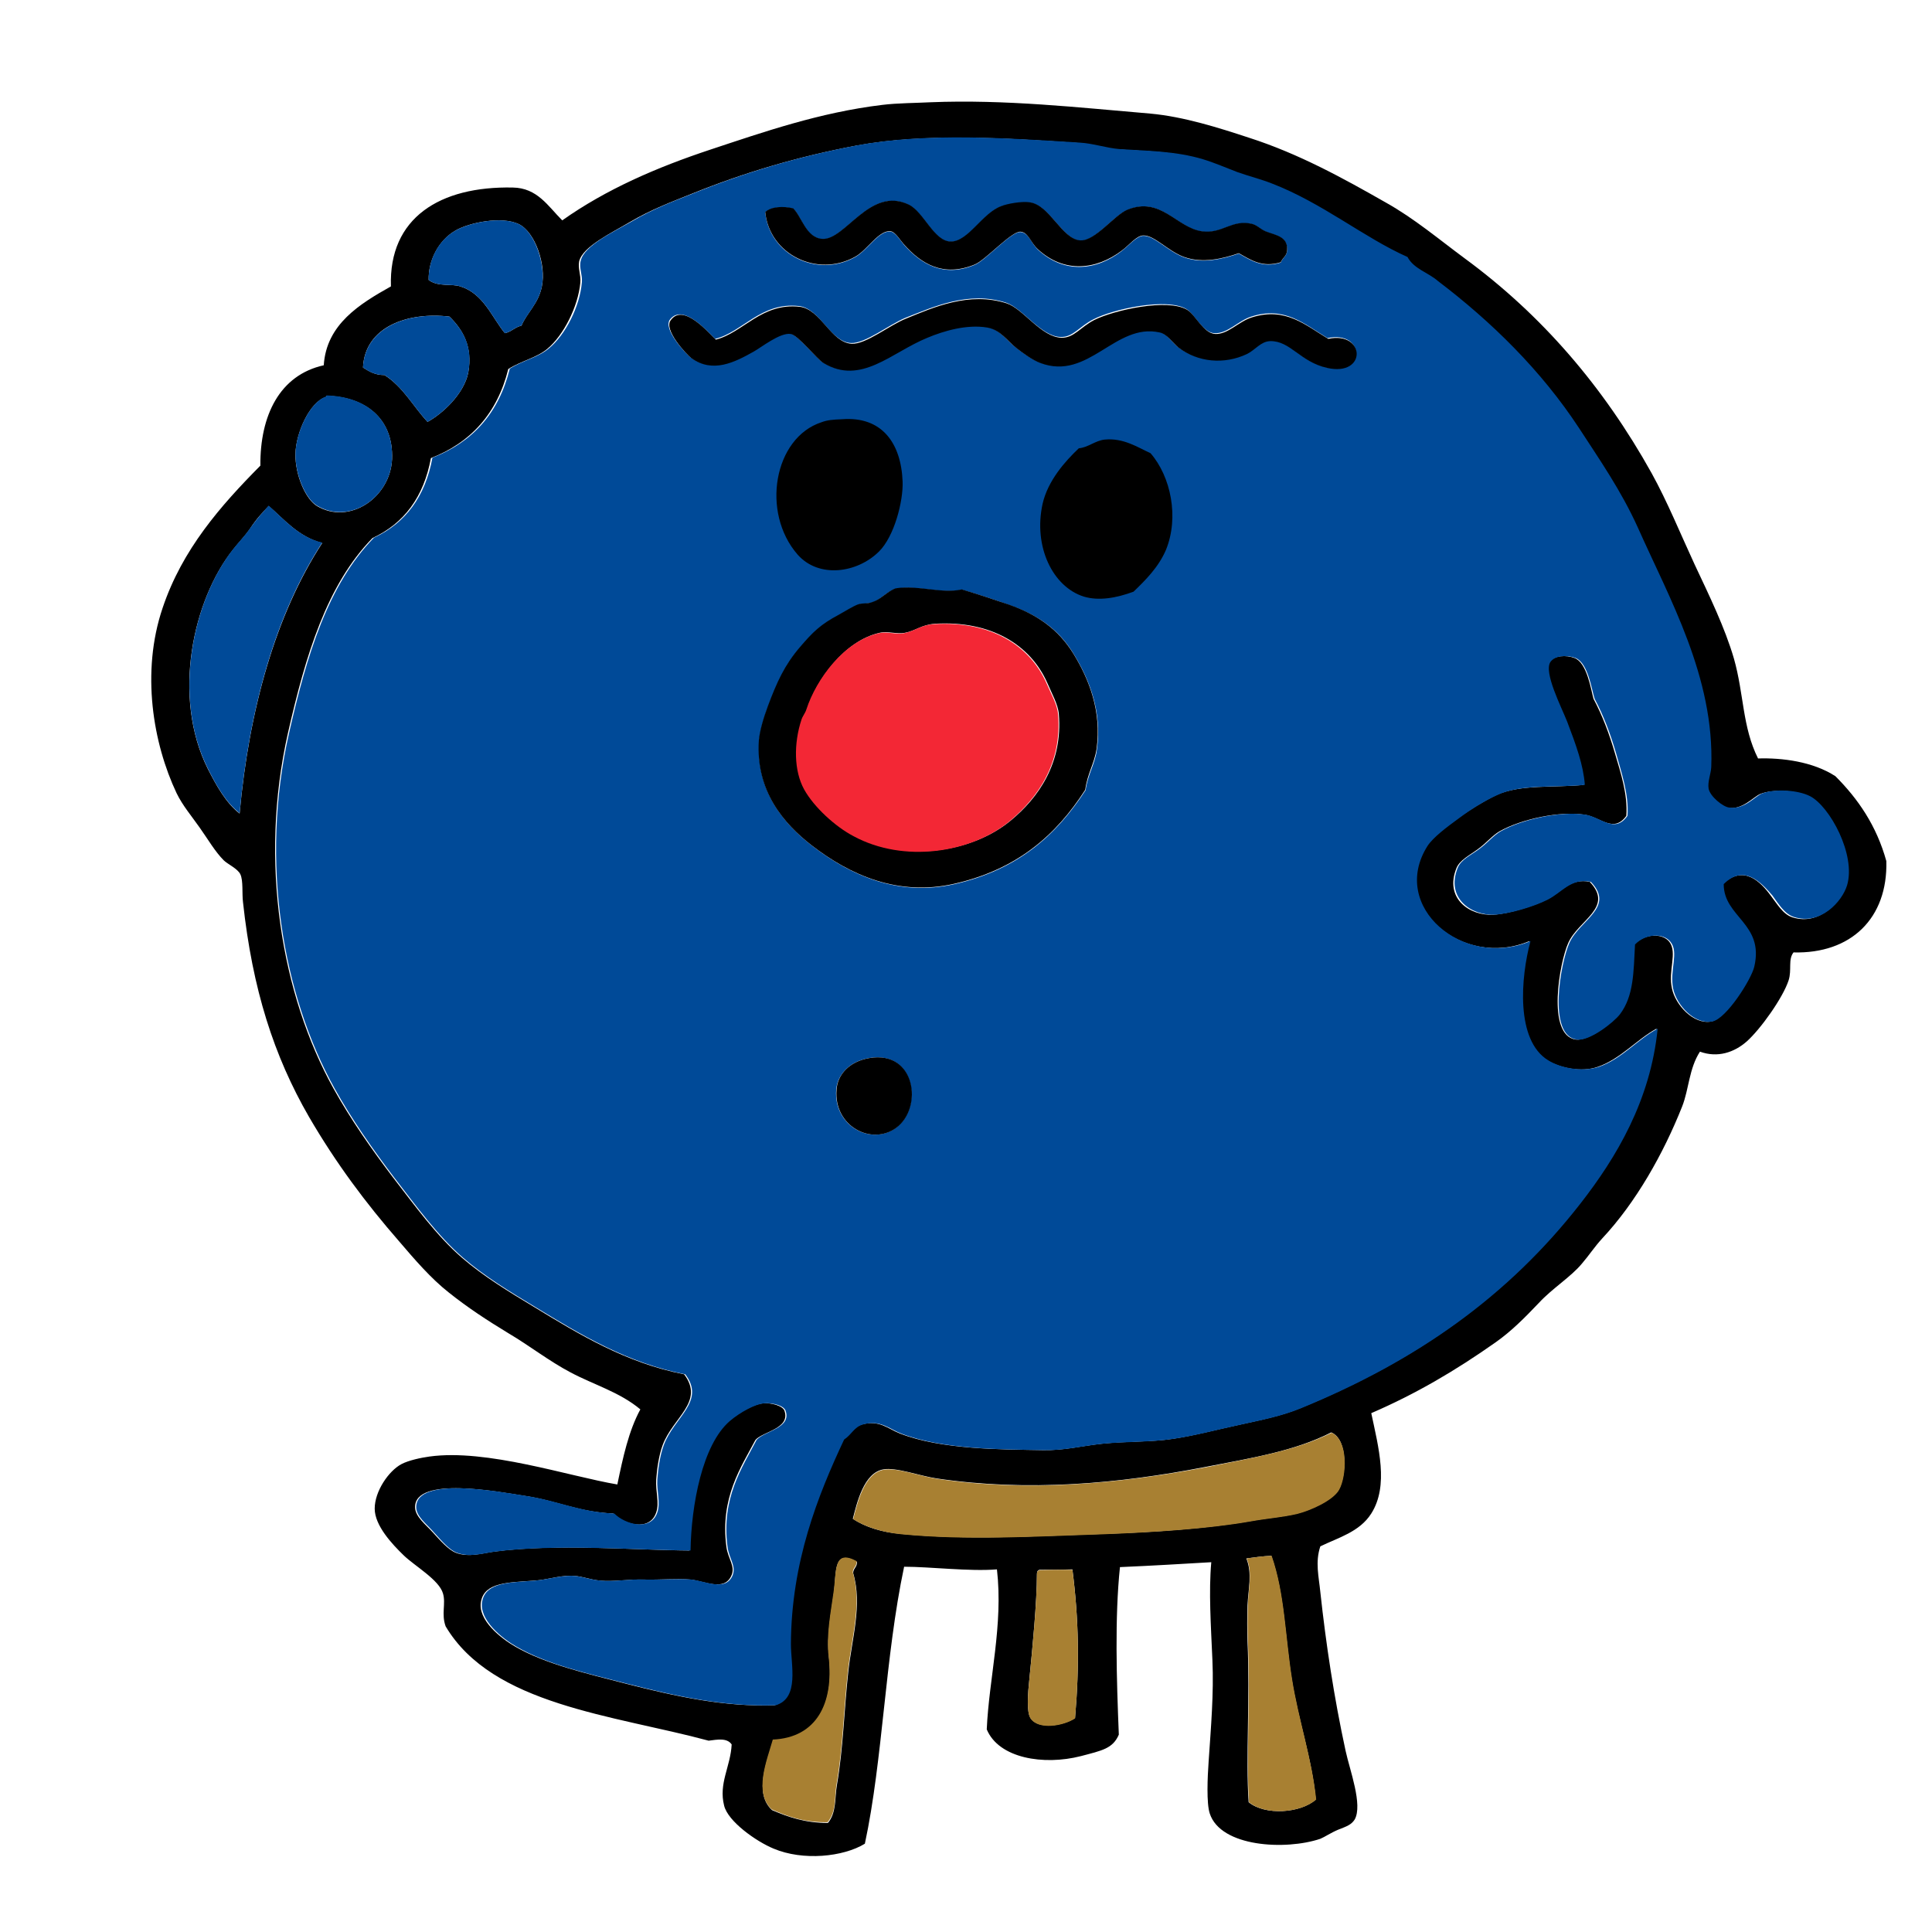 <?xml version="1.0" encoding="utf-8"?>
<!-- Generator: Adobe Illustrator 26.0.3, SVG Export Plug-In . SVG Version: 6.00 Build 0)  -->
<svg version="1.1" id="Layer_1" xmlns="http://www.w3.org/2000/svg" xmlns:xlink="http://www.w3.org/1999/xlink" x="0px" y="0px"
	 viewBox="0 0 512 512" style="enable-background:new 0 0 512 512;" xml:space="preserve">
<style type="text/css">
	.st0{fill-rule:evenodd;clip-rule:evenodd;}
	.st1{fill-rule:evenodd;clip-rule:evenodd;fill:#004A98;}
	.st2{fill-rule:evenodd;clip-rule:evenodd;fill:#F32735;}
	.st3{fill-rule:evenodd;clip-rule:evenodd;fill:#A88032;}
</style>
<g>
	<g>
		<path class="st0" d="M465.9,201c6.3-0.2,14.5,0.8,20.5,4.7c6,6,10.9,13.1,13.5,22.5c0.4,15.2-9.4,24.6-24.6,24.2
			c-1.5,1.9-0.4,4.6-1.3,7.4c-1.5,4.6-7.4,12.9-11.1,16.2c-3.3,2.9-7.7,4.4-12.4,2.7c-2.9,4.5-2.9,9.9-4.7,14.5
			c-5,12.6-12.3,25.5-21.2,35c-2.1,2.3-3.5,4.5-5.4,6.7c-2.9,3.5-7.8,6.5-11.4,10.4c-3.8,4-7.3,7.5-11.4,10.4
			c-10.8,7.6-21.2,13.7-33,18.8c1.9,9,4.7,19.2,0,26.6c-3.1,4.9-8.8,6.4-13.5,8.7c-1.4,4.2-0.4,8,0,12.1c1.5,13.8,3.6,27.8,6.7,42.1
			c1.1,5.1,4.6,14.3,2.4,18.2c-0.9,1.4-2.1,1.8-4.4,2.7c-1.9,0.8-3.5,1.9-4.7,2.4c-9.2,3.1-26.4,2.2-29.3-6.7
			c-0.9-2.7-0.6-9.6-0.3-13.8c0.6-8.9,1.4-18,1-26.9c-0.4-9.2-1-18.1-0.3-25.9c-8.6,0.5-15.1,0.9-24.2,1.3
			c-1.4,13.3-0.9,29.6-0.3,44.4c-1.6,3.7-4.4,4.2-10.1,5.7c-9.8,2.5-21.7,0.6-24.9-7.1c0.6-13.6,4.4-27.6,2.7-42.4
			c-7.2,0.6-17.7-0.7-24.6-0.7c-5.1,24.1-5.6,51-10.4,73.4c-5.7,3.5-16.4,4.6-24.2,1.3c-4.6-1.9-12.1-7.2-13.1-11.4
			c-1.5-5.9,1.7-10.3,2-16.2c-1.2-1.8-3.8-1.3-6.1-1c-25.2-6.8-57.3-9.4-69.7-30.3c-1.2-3.3,0.1-6-0.7-8.7c-1-3.6-7.5-7.3-10.4-10.1
			c-3.1-3-7.7-7.9-7.7-12.4c0-4.6,3.7-10,7.1-11.8c1.9-1,5.2-1.7,7.4-2c15.2-2.1,36.8,5.2,49.8,7.4c1.5-7.2,3-14.2,6.1-19.9
			c-5.5-4.6-12.3-6.5-18.5-9.8c-5.7-3-10.9-7.1-16.5-10.4c-5.6-3.4-10.8-6.8-15.8-10.8c-4.7-3.7-9-8.7-13.1-13.5
			c-8.9-10.2-16.8-20.8-23.9-33c-9.3-16.1-15-33.8-17.5-56.9c-0.3-2.3,0.1-5.7-0.7-7.4c-0.7-1.5-3.4-2.7-4.4-3.7
			c-2.3-2.3-4.2-5.6-6.4-8.7c-2.1-3-4.5-5.8-6.1-9.1c-6.2-13.1-9.5-32-3.7-49.1c5.2-15.5,15.3-27,25.9-37.7
			c-0.1-13.3,5.1-24,16.8-26.6c0.7-10.9,9.6-16.3,17.8-20.9c-0.6-18.2,13-26.6,32.3-26.2c6.5,0.1,9.3,4.9,13.1,8.7
			c11.6-8.2,24.9-14,39.4-18.8c13.9-4.6,28.8-9.8,45.4-11.8c4-0.5,9.1-0.5,12.8-0.7c19.8-0.8,39.3,1.4,58.2,3
			c8.9,0.8,18.3,3.8,26.2,6.4c13.1,4.2,24.9,10.7,36.3,17.2c7.5,4.2,14,9.7,20.9,14.8c20.3,14.9,36.7,33.9,49.5,56.9
			c4.2,7.6,7.6,16,11.4,24.2c3.9,8.3,8,16.7,10.4,24.9C462.2,184,461.7,192.6,465.9,201z M469.3,237.4c1.7,2.2,3.2,4.9,5.7,5.7
			c7.2,2.3,12.8-4.2,14.1-8.4c2.4-8-4.5-20.9-9.8-23.6c-3.3-1.7-9.5-2-12.8-0.7c-1.9,0.8-4.7,4.3-8.7,3.7c-1.6-0.2-5-3-5.4-5
			c-0.4-1.8,0.6-3.9,0.7-5.7c0.9-23.8-11.1-44.6-19.5-63.6c-4.3-9.8-10-17.9-15.5-26.2c-10.1-15.4-23.3-28.3-37.4-39
			c-2.6-2.3-6.4-3.2-8.1-6.4c-11.5-5.1-22.5-14.4-36-19.5c-2.8-1.1-6-1.9-9.1-3c-2.9-1-6-2.4-9.1-3.4c-7.3-2.2-14.8-2.2-22.2-2.7
			c-3.5-0.2-6.9-1.4-10.4-1.7c-18.9-1.3-40.7-2.7-58.9,0.7c-15.4,2.9-29.6,7.1-43.7,12.8c-5.2,2.1-10.6,4.1-16.2,7.4
			c-4.9,2.9-12.5,6.5-13.5,10.4c-0.4,1.9,0.5,3.7,0.3,5.7c-0.6,6.4-4.5,14-8.7,17.5c-2.8,2.4-6.9,3.2-10.4,5.4
			c-2.9,11.7-9.9,19.5-20.5,23.6c-1.9,10.3-7.1,17.3-15.5,21.2C86.6,155,81,173.6,76.3,194.3c-7.7,34.1-1.7,69.4,12.1,94.2
			c4.5,8.1,10.1,16.1,15.8,23.6c5.8,7.5,11.5,15.4,18.2,21.2c5.8,5,12.4,9,19.2,13.1c12,7.3,24.3,14.8,39.7,17.8
			c5.5,7.3-3,11.4-5.7,18.8c-1,2.7-1.5,6.3-1.7,9.1c-0.2,3.1,0.9,6.2,0,8.7c-1.7,5.2-8.6,3.2-11.4,0.3c-9.3-0.4-14.8-3.4-23.6-4.7
			c-6.5-1-28.9-5.3-28.9,3c0,2.5,2.8,4.6,4.7,6.7c2,2.2,4.1,4.6,6.1,5.4c3.4,1.3,7.1,0.1,10.1-0.3c16.3-2.2,37.3-0.4,51.8-0.3
			c0.2-12,3.1-28,10.4-34.3c2.7-2.3,6.6-4.5,9.1-4.7c2.3-0.2,5.3,0.7,5.7,2c1.6,4.7-5.8,5.5-7.7,7.7c-3.8,7.2-9.4,15.3-7.7,28.3
			c0.4,3.2,2.5,5.2,1.3,7.7c-1.9,4.2-7.1,1.4-10.8,1c-3.3-0.3-8,0.1-12.4,0c-4-0.1-8,0.6-11.4,0.3c-3.2-0.3-5.4-1.4-8.1-1.3
			c-3.2,0-6.1,1.1-9.8,1.3c-6.5,0.5-12.8,0.4-13.8,5.4c-1.1,5,5.4,10,9.1,12.1c8,4.6,18.5,7,29.3,9.8c13.3,3.4,26.2,6.2,39.4,5.7
			c6.3-1.9,4-10.5,4-16.2c0.1-21.6,7.2-39.3,14.1-54.2c2.2-1.5,2.6-3.3,5-4c4.6-1.3,7,1.2,10.1,2.4c11.1,4.3,26.9,4.2,38,4.4
			c5.5,0.1,9.9-1.1,15.5-1.7c6.7-0.7,12.9-0.4,18.8-1.3c6-0.9,11.8-2.5,17.5-3.7c5.8-1.3,11.1-2.3,16.2-4.4
			c30.7-12.6,55-29.7,74-54.2c9.6-12.4,18.6-27.4,20.5-46.4c-5.3,2.9-9.5,8-15.5,10.1c-4.5,1.6-10.2,0.3-13.5-1.7
			c-8.7-5.3-7.4-22-4.7-31.6c-17.7,7.5-37.4-9.2-27.3-25.2c1.5-2.3,5.1-5,8.4-7.4c3.2-2.3,7-4.6,10.1-6.1c6.4-2.9,15.2-1.9,23.2-2.7
			c-0.4-5.3-2.3-10.5-4.7-16.8c-1.5-3.9-6.3-13.1-4.4-15.8c1.2-1.7,4.4-1.9,6.7-1c3.3,1.3,4.3,8.3,5,10.8c2.3,4.3,4.2,9.3,5.7,14.5
			c1.5,5.1,3.4,10.8,3,16.5c-3.4,4.7-6.9,0.3-11.1-0.3c-6.5-1-16.6,1.1-22.5,4.4c-1.9,1.1-3.5,3.1-5.7,4.7c-2.3,1.7-4.8,2.9-5.7,5
			c-3.3,8.1,3.5,12.8,9.8,12.4c3.9-0.2,10.4-2.2,14.1-4c4-2,6.2-5.8,11.4-4.7c6.5,6.8-3,10.1-5.7,16.2c-2.3,5.1-5.8,24.5,2,25.6
			c3.4,0.4,9.7-4.5,11.4-6.7c3.7-4.9,3.7-11.2,4-18.5c2.8-2.9,7.5-3.1,9.4-0.7c2.2,2.9-0.4,7.6,0.7,12.4c0.9,4.3,5.7,9.6,10.4,8.7
			c3.7-0.7,10.3-11,11.1-14.5c2.7-11.4-8.1-13-8.1-21.9C462.1,229,466.6,233.7,469.3,237.4z M138.2,86.3c1.4-3.4,4.5-5.8,5.4-10.4
			c1.2-5.8-1.8-14.4-6.1-16.5c-4.6-2.2-13.2-0.4-16.8,1.7c-4.5,2.6-7.2,7.9-7.1,13.1c2.6,1.9,5.9,0.9,8.4,1.7
			c6.1,1.9,8.3,8.1,11.8,12.4C135.6,87.9,136.4,86.7,138.2,86.3z M124.1,98.7c1.2-6.8-1.4-11.3-5-14.8c-11.1-1.3-22.4,2.7-22.9,13.5
			c1.6,1,3.1,2,5.7,2c4.9,3.1,7.6,8.3,11.4,12.4C117.2,109.7,123,104.4,124.1,98.7z M78.3,120.3c-0.1,5.6,2.7,12,5.7,13.8
			c8.6,5.1,19.4-2.2,19.9-12.4c0.4-11-7.3-16.5-17.2-16.8c-0.4,0-0.2,0.3-0.3,0.3C82.1,106.5,78.4,114.7,78.3,120.3z M71.2,134.1
			c-1.5,1.6-3.2,3.3-5,6.1c-1.4,2-2.9,3.5-4.4,5.4c-10.7,13.4-16.3,39.1-6.7,58.2c2.2,4.3,4.7,8.9,8.4,11.8
			c2.5-27.6,9.6-52.8,21.9-71.7C79,142.3,75,137.3,71.2,134.1z M319.2,388.8c-22.8,4.4-46.7,6.6-71,3c-4.6-0.7-10.7-3-14.1-2.4
			c-5.2,0.9-7,8.9-8.1,13.1c3.3,2.2,7.8,3.6,12.8,4c17.5,1.7,35.1,0.6,53.5,0c13.2-0.4,27.6-1.4,39-3.4c4.4-0.8,8.7-1.1,12.4-2
			c3.3-0.8,9.5-3.5,11.1-6.4c2-3.6,2.5-13.2-2-15.1C343,384.6,331.6,386.4,319.2,388.8z M330.3,413c1.6,4,0.5,8.1,0.3,12.5
			c-0.1,3.1-0.1,6.2,0,9.4c0.7,15.4-0.5,31,0.3,42.7c4.4,3.6,13.8,2.9,17.8-0.7c-1-10.8-4.7-21.2-6.4-32
			c-1.8-11.3-1.9-22.6-5.4-32.6C334.7,412.4,332.5,412.7,330.3,413z M221,422.1c-0.7,5.1-2,11.3-1.3,17.2
			c1.4,12.2-3.2,21.4-14.8,21.9c-1.6,5.6-5.2,14-0.3,18.5c4.2,1.8,8.7,3.4,14.8,3.4c2.3-2.7,1.8-6.7,2.4-10.1c1.7-9.9,1.9-20,3-29.9
			c0.9-8.6,3.8-17.8,1.3-26.2c0-1.3,1.1-1.6,1-3C220.8,410.4,221.7,416.4,221,422.1z M275.5,416c-0.4,0.1-0.7,0.4-0.7,1
			c0,7.5-1.2,19.9-2,27.9c-0.4,3.8-0.8,8.7,0.3,10.4c2.1,3.2,8.8,2,11.8,0c1.2-13.9,1-26.1-0.7-39.4C281.3,416,278.4,416,275.5,416z
			"/>
		<path class="st1" d="M456.8,234.3c0,8.8,10.8,10.4,8.1,21.9c-0.8,3.4-7.4,13.8-11.1,14.5c-4.8,0.9-9.5-4.4-10.4-8.7
			c-1-4.9,1.6-9.6-0.7-12.4c-1.9-2.4-6.6-2.2-9.4,0.7c-0.4,7.3-0.3,13.6-4,18.5c-1.7,2.2-8.1,7.2-11.4,6.7c-7.9-1-4.3-20.5-2-25.6
			c2.7-6.1,12.2-9.4,5.7-16.2c-5.2-1.1-7.5,2.7-11.4,4.7c-3.7,1.9-10.2,3.8-14.1,4c-6.2,0.3-13-4.4-9.8-12.4c0.9-2.2,3.4-3.3,5.7-5
			c2.2-1.6,3.8-3.6,5.7-4.7c5.9-3.3,16.1-5.4,22.5-4.4c4.2,0.7,7.7,5.1,11.1,0.3c0.4-5.7-1.6-11.4-3-16.5
			c-1.5-5.2-3.4-10.2-5.7-14.5c-0.8-2.4-1.7-9.4-5-10.8c-2.3-0.9-5.5-0.7-6.7,1c-1.9,2.7,2.9,12,4.4,15.8c2.4,6.3,4.3,11.5,4.7,16.8
			c-8,0.8-16.8-0.3-23.2,2.7c-3.1,1.4-6.9,3.7-10.1,6.1c-3.3,2.4-6.9,5.1-8.4,7.4c-10.2,16.1,9.6,32.7,27.3,25.2
			c-2.6,9.6-4,26.3,4.7,31.6c3.2,2,9,3.2,13.5,1.7c6-2.1,10.1-7.2,15.5-10.1c-1.9,19-10.9,34.1-20.5,46.4
			c-19.1,24.5-43.3,41.6-74,54.2c-5.1,2.1-10.3,3.1-16.2,4.4c-5.7,1.2-11.5,2.8-17.5,3.7c-6,0.9-12.1,0.7-18.8,1.3
			c-5.6,0.6-10,1.8-15.5,1.7c-11.1-0.2-26.9-0.1-38-4.4c-3.1-1.2-5.5-3.7-10.1-2.4c-2.4,0.7-2.9,2.6-5,4c-7,14.9-14,32.5-14.1,54.2
			c0,5.6,2.3,14.3-4,16.2c-13.2,0.5-26.1-2.3-39.4-5.7c-10.8-2.8-21.2-5.1-29.3-9.8c-3.7-2.1-10.1-7.1-9.1-12.1
			c1-5,7.3-4.9,13.8-5.4c3.6-0.3,6.5-1.3,9.8-1.3c2.6,0,4.9,1.1,8.1,1.3c3.5,0.3,7.5-0.5,11.4-0.3c4.5,0.1,9.1-0.3,12.4,0
			c3.7,0.4,8.9,3.2,10.8-1c1.1-2.6-0.9-4.5-1.3-7.7c-1.7-12.9,3.9-21,7.7-28.3c1.9-2.3,9.3-3.1,7.7-7.7c-0.4-1.4-3.4-2.2-5.7-2
			c-2.4,0.2-6.4,2.4-9.1,4.7c-7.3,6.3-10.2,22.3-10.4,34.3c-14.5-0.1-35.5-1.8-51.8,0.3c-3,0.4-6.7,1.6-10.1,0.3
			c-2-0.7-4.1-3.2-6.1-5.4c-1.9-2.2-4.7-4.2-4.7-6.7c0-8.3,22.4-4,28.9-3c8.8,1.3,14.3,4.3,23.6,4.7c2.9,2.9,9.7,4.8,11.4-0.3
			c0.9-2.6-0.2-5.7,0-8.7c0.2-2.8,0.7-6.4,1.7-9.1c2.7-7.4,11.2-11.6,5.7-18.8c-15.4-3-27.7-10.5-39.7-17.8
			c-6.8-4.1-13.4-8.1-19.2-13.1c-6.7-5.8-12.4-13.7-18.2-21.2c-5.7-7.5-11.3-15.5-15.8-23.6c-13.8-24.8-19.9-60.1-12.1-94.2
			c4.7-20.7,10.3-39.3,22.5-51.8c8.4-3.9,13.6-10.9,15.5-21.2c10.6-4.1,17.6-11.8,20.5-23.6c3.5-2.2,7.6-3,10.4-5.4
			c4.3-3.5,8.2-11.1,8.7-17.5c0.2-2-0.8-3.8-0.3-5.7c0.9-4,8.6-7.6,13.5-10.4c5.6-3.3,10.9-5.3,16.2-7.4
			c14.1-5.7,28.3-9.9,43.7-12.8c18.2-3.4,39.9-1.9,58.9-0.7c3.5,0.2,6.9,1.4,10.4,1.7c7.4,0.5,14.9,0.5,22.2,2.7
			c3,0.9,6.2,2.3,9.1,3.4c3.1,1.1,6.3,1.9,9.1,3c13.5,5.2,24.5,14.4,36,19.5c1.7,3.2,5.5,4.1,8.1,6.4c14.1,10.7,27.3,23.6,37.4,39
			c5.4,8.3,11.1,16.5,15.5,26.2c8.4,18.9,20.4,39.8,19.5,63.6c-0.1,1.8-1,3.9-0.7,5.7c0.4,2.1,3.8,4.8,5.4,5
			c4.1,0.6,6.8-2.9,8.7-3.7c3.3-1.3,9.5-1,12.8,0.7c5.2,2.7,12.2,15.5,9.8,23.6c-1.3,4.3-7,10.7-14.1,8.4c-2.5-0.8-4.1-3.5-5.7-5.7
			C466.6,233.7,462.1,229,456.8,234.3z M341.1,66.4c0.2-3.8-3.3-4-5.7-5c-1.4-0.6-2.3-1.7-3.7-2c-5.3-1.2-7.8,2.7-13.1,2
			c-6.8-0.9-10.9-9.5-19.9-5.7c-3.6,1.5-8.5,8.3-12.4,8.1c-4.8-0.3-8.1-9.5-13.5-10.1c-2.1-0.2-5.9,0.5-7.4,1
			c-5.1,1.9-8.7,9.5-13.5,9.4c-4.4-0.1-7.1-7.8-11.1-9.8c-10.2-5-16.8,9.5-22.9,9.1c-4.4-0.3-5.4-5.9-7.7-8.1
			c-2.6-0.6-5.9-0.5-7.4,1c1.1,11.2,13.8,17.5,23.9,11.8c3.2-1.8,6.3-7.2,9.4-6.7c1.2,0.2,2.5,2.3,3.4,3.4
			c4.7,5.3,10.6,8.8,18.8,5.4c2.8-1.1,9.7-8.9,12.1-8.7c2.2,0.1,2.8,2.9,4.7,4.7c6.9,6.4,15.4,5.6,22.2,0.3c1.9-1.5,4-4,5.7-4
			c2.9-0.1,6.6,4.2,10.8,5.7c4.9,1.8,10.4,0.4,14.5-1c3.2,1.8,6.2,3.9,11.1,2.4C340.1,68,341,67.9,341.1,66.4z M177.6,84.6
			c-2.1,2.5,4.1,9.1,5.4,10.1c5.7,4.1,11.5,1.1,16.5-1.7c2-1.1,7-5.1,9.8-4.7c2,0.3,7.1,6.7,8.7,7.7c10,6,18-2.8,27.6-6.7
			c4.3-1.8,10.4-3.6,15.8-2.7c3.5,0.6,5.3,3.5,7.7,5.4c1.7,1.3,4.2,3.2,6.4,4c12.9,4.8,19.8-10.6,31.6-8.1c2.1,0.4,3.7,3,5,4
			c5.1,3.9,12.1,4.5,18.2,1.7c2.2-1,3.6-3.3,6.1-3.4c5.5-0.2,8,5.5,15.1,7.1c10.7,2.3,10.2-9.8,0.3-7.7c-6-3.6-11.3-8.6-20.2-5.7
			c-3.5,1.1-6.3,4.6-9.8,4.4c-3.1-0.2-5.2-5.1-7.4-6.4c-5.2-3.1-19.4,0-24.6,2.7c-3.8,1.9-5.4,4.8-8.7,4.7
			c-5.2-0.1-10.2-7.7-14.5-9.1c-10-3.2-19.4,1.2-26.6,4c-4.4,1.8-10.7,6.9-14.5,6.7c-5.5-0.3-8.2-9.2-13.8-9.8
			c-10.1-1.1-15,7-22.2,8.7C188,88.5,181.2,80.2,177.6,84.6z M231.4,159.6c-1.3,0.5-2.7,0.2-4,0.7c-1.3,0.5-3.4,1.8-5,2.7
			c-4.9,2.6-6.9,4.6-10.4,8.7c-4,4.7-6,9.1-8.4,15.5c-1.2,3.1-2.2,6.7-2.4,9.1c-0.9,13.5,6.7,22.2,14.1,27.9
			c10.1,7.8,22.8,13.5,37.7,10.1c16.7-3.8,26.9-12.9,34.7-24.9c0.6-4.3,2.5-6.9,3-10.8c1.4-10-2-18.5-6.1-25.2
			c-3.9-6.5-9.4-10.4-17.2-13.1c-4.5-1.6-8.2-2.8-12.4-4c-5.3,1.2-11.4-1.2-17.5-0.3C235.1,156.7,233.5,158.8,231.4,159.6z
			 M221.6,288.8c-0.7,9.6,9.2,14.9,15.8,10.1c7.2-5.3,5.2-20.6-7.1-18.5C225,281.3,221.9,284.9,221.6,288.8z"/>
		<path class="st0" d="M339.4,69.5c-4.9,1.5-7.9-0.6-11.1-2.4c-4.1,1.4-9.5,2.8-14.5,1c-4.2-1.5-7.9-5.8-10.8-5.7
			c-1.8,0-3.8,2.6-5.7,4c-6.9,5.2-15.3,6-22.2-0.3c-2-1.8-2.6-4.6-4.7-4.7c-2.4-0.1-9.3,7.6-12.1,8.7c-8.3,3.4-14.1-0.1-18.8-5.4
			c-0.9-1-2.2-3.2-3.4-3.4c-3.1-0.5-6.2,4.9-9.4,6.7c-10.1,5.7-22.8-0.6-23.9-11.8c1.5-1.5,4.8-1.6,7.4-1c2.3,2.2,3.4,7.8,7.7,8.1
			c6.1,0.4,12.6-14,22.9-9.1c4,1.9,6.7,9.7,11.1,9.8c4.7,0.1,8.4-7.6,13.5-9.4c1.5-0.6,5.3-1.3,7.4-1c5.4,0.6,8.6,9.8,13.5,10.1
			c3.9,0.2,8.9-6.6,12.4-8.1c9-3.7,13.1,4.8,19.9,5.7c5.3,0.7,7.8-3.2,13.1-2c1.4,0.3,2.3,1.4,3.7,2c2.5,1,6,1.3,5.7,5
			C341,67.9,340.1,68,339.4,69.5z"/>
		<path class="st1" d="M133.8,88.3c-3.5-4.3-5.7-10.5-11.8-12.4c-2.5-0.8-5.8,0.2-8.4-1.7c-0.1-5.2,2.5-10.5,7.1-13.1
			c3.7-2.1,12.2-3.9,16.8-1.7c4.2,2,7.2,10.7,6.1,16.5c-0.9,4.6-4,7.1-5.4,10.4C136.4,86.7,135.6,87.9,133.8,88.3z"/>
		<path class="st0" d="M189.7,90c7.2-1.8,12.1-9.8,22.2-8.7c5.6,0.6,8.3,9.5,13.8,9.8c3.8,0.2,10.1-5,14.5-6.7
			c7.1-2.9,16.6-7.2,26.6-4c4.3,1.4,9.2,9,14.5,9.1c3.3,0.1,5-2.8,8.7-4.7c5.2-2.6,19.4-5.8,24.6-2.7c2.2,1.3,4.3,6.2,7.4,6.4
			c3.4,0.2,6.2-3.3,9.8-4.4c8.9-2.8,14.2,2.1,20.2,5.7c9.9-2.1,10.3,10.1-0.3,7.7c-7.2-1.6-9.7-7.2-15.1-7.1
			c-2.5,0.1-3.9,2.3-6.1,3.4c-6.1,2.9-13.1,2.2-18.2-1.7c-1.4-1.1-3-3.6-5-4c-11.8-2.6-18.8,12.9-31.6,8.1c-2.2-0.8-4.7-2.7-6.4-4
			c-2.4-1.9-4.2-4.8-7.7-5.4c-5.4-0.9-11.5,0.9-15.8,2.7c-9.6,3.9-17.6,12.7-27.6,6.7c-1.7-1-6.8-7.5-8.7-7.7
			c-2.8-0.4-7.8,3.6-9.8,4.7c-5,2.8-10.8,5.8-16.5,1.7c-1.3-1-7.5-7.6-5.4-10.1C181.2,80.2,188,88.5,189.7,90z"/>
		<path class="st1" d="M113.3,111.8c-3.8-4.1-6.6-9.4-11.4-12.4c-2.6,0-4.2-1-5.7-2c0.5-10.7,11.8-14.8,22.9-13.5
			c3.6,3.5,6.3,8,5,14.8C123,104.4,117.2,109.7,113.3,111.8z"/>
		<path class="st1" d="M86.4,105.1c0.1,0,0-0.3,0.3-0.3c9.8,0.3,17.6,5.8,17.2,16.8c-0.4,10.2-11.2,17.6-19.9,12.4
			c-3-1.8-5.8-8.2-5.7-13.8C78.4,114.7,82.1,106.5,86.4,105.1z"/>
		<path class="st1" d="M85.4,143.8c-12.3,18.8-19.4,44.1-21.9,71.7c-3.7-2.9-6.2-7.4-8.4-11.8c-9.6-19.1-3.9-44.8,6.7-58.2
			c1.5-1.9,3-3.4,4.4-5.4c1.9-2.7,3.5-4.4,5-6.1C75,137.3,79,142.3,85.4,143.8z"/>
		<path class="st0" d="M237.4,155.9c6.1-0.9,12.2,1.5,17.5,0.3c4.3,1.3,8,2.5,12.4,4c7.7,2.7,13.2,6.6,17.2,13.1
			c4.1,6.7,7.5,15.2,6.1,25.2c-0.6,3.9-2.4,6.4-3,10.8c-7.7,12-18,21.1-34.7,24.9c-14.9,3.4-27.6-2.3-37.7-10.1
			c-7.4-5.7-15-14.4-14.1-27.9c0.2-2.4,1.2-5.9,2.4-9.1c2.4-6.4,4.4-10.8,8.4-15.5c3.5-4.1,5.5-6.1,10.4-8.7c1.6-0.9,3.7-2.2,5-2.7
			c1.3-0.5,2.7-0.1,4-0.7C233.5,158.8,235.1,156.7,237.4,155.9z M239.8,167.7c-2.2,0.4-4.6-0.5-6.7,0c-9.2,2.1-16.6,12.2-19.2,20.2
			c-0.3,1-1,1.7-1.3,2.7c-2.1,6.4-2,13.6,0.7,18.5c2.6,4.7,8.4,9.9,13.1,12.4c13.3,7.1,31.1,4.5,41.4-4c7.3-6,13.9-15.2,12.8-28.3
			c-0.2-2.5-1.9-5.5-3-8.1c-4.5-10.3-15.1-16.7-29.9-15.8C244.1,165.6,242.6,167.2,239.8,167.7z"/>
		<path class="st2" d="M247.5,165.4c14.9-0.9,25.4,5.5,29.9,15.8c1.1,2.6,2.8,5.5,3,8.1c1.1,13.1-5.5,22.2-12.8,28.3
			c-10.3,8.5-28.1,11.2-41.4,4c-4.8-2.5-10.5-7.7-13.1-12.4c-2.7-4.9-2.8-12.1-0.7-18.5c0.3-0.9,1-1.7,1.3-2.7
			c2.6-8,10-18.1,19.2-20.2c2.2-0.5,4.5,0.4,6.7,0C242.6,167.2,244.1,165.6,247.5,165.4z"/>
		<path class="st0" d="M230.4,280.4c12.3-2.1,14.3,13.2,7.1,18.5c-6.6,4.8-16.6-0.5-15.8-10.1C221.9,284.9,225,281.3,230.4,280.4z"
			/>
		<path class="st3" d="M352.9,379.7c4.5,2,4,11.5,2,15.1c-1.6,2.9-7.8,5.6-11.1,6.4c-3.7,0.9-8,1.2-12.4,2c-11.4,2-25.9,2.9-39,3.4
			c-18.4,0.6-36,1.7-53.5,0c-5-0.5-9.5-1.9-12.8-4c1.1-4.2,2.9-12.2,8.1-13.1c3.5-0.6,9.6,1.7,14.1,2.4c24.3,3.6,48.2,1.3,71-3
			C331.6,386.4,343,384.6,352.9,379.7z"/>
		<path class="st3" d="M337,412.3c3.5,10,3.6,21.3,5.4,32.6c1.7,10.8,5.3,21.2,6.4,32c-4.1,3.6-13.5,4.3-17.8,0.7
			c-0.8-11.8,0.4-27.3-0.3-42.7c-0.1-3.2-0.1-6.3,0-9.4c0.1-4.4,1.3-8.5-0.3-12.5C332.5,412.7,334.7,412.4,337,412.3z"/>
		<path class="st3" d="M227,413.7c0.1,1.5-1,1.7-1,3c2.5,8.4-0.4,17.7-1.3,26.2c-1.1,9.9-1.3,20.1-3,29.9c-0.6,3.4,0,7.4-2.4,10.1
			c-6.1,0.1-10.6-1.5-14.8-3.4c-4.8-4.5-1.3-12.9,0.3-18.5c11.6-0.5,16.2-9.6,14.8-21.9c-0.7-5.8,0.6-12,1.3-17.2
			C221.7,416.4,220.8,410.4,227,413.7z"/>
		<path class="st3" d="M284.2,416c1.7,13.2,1.9,25.4,0.7,39.4c-3,2-9.7,3.2-11.8,0c-1.1-1.7-0.7-6.7-0.3-10.4c0.8-8,2-20.4,2-27.9
			c0-0.6,0.3-0.9,0.7-1C278.4,416,281.3,416,284.2,416z"/>
	</g>
	<path class="st0" d="M223.2,111.1c10.5-0.8,15.6,6.3,16,16.5c0.2,5.2-2.2,14.6-6.3,18.6c-5.8,5.7-15.9,7.1-21.5,0.8
		c-9.8-11.2-6.3-31,6.3-35.1C219.3,111.3,220.7,111.2,223.2,111.1z"/>
	<path class="st0" d="M304.9,120.1c5.4,6.2,7.6,17,4.1,25.6c-2,4.7-5.6,8.2-8.6,11.1c-4.6,1.7-9.2,2.5-13.2,1.3
		c-8.2-2.6-13.4-13.2-10.9-24.6c1.4-6.1,5.9-11.2,9.6-14.7c2.4-0.2,4.3-2,6.8-2.3C297.7,116,301.4,118.5,304.9,120.1z"/>
</g>
</svg>
